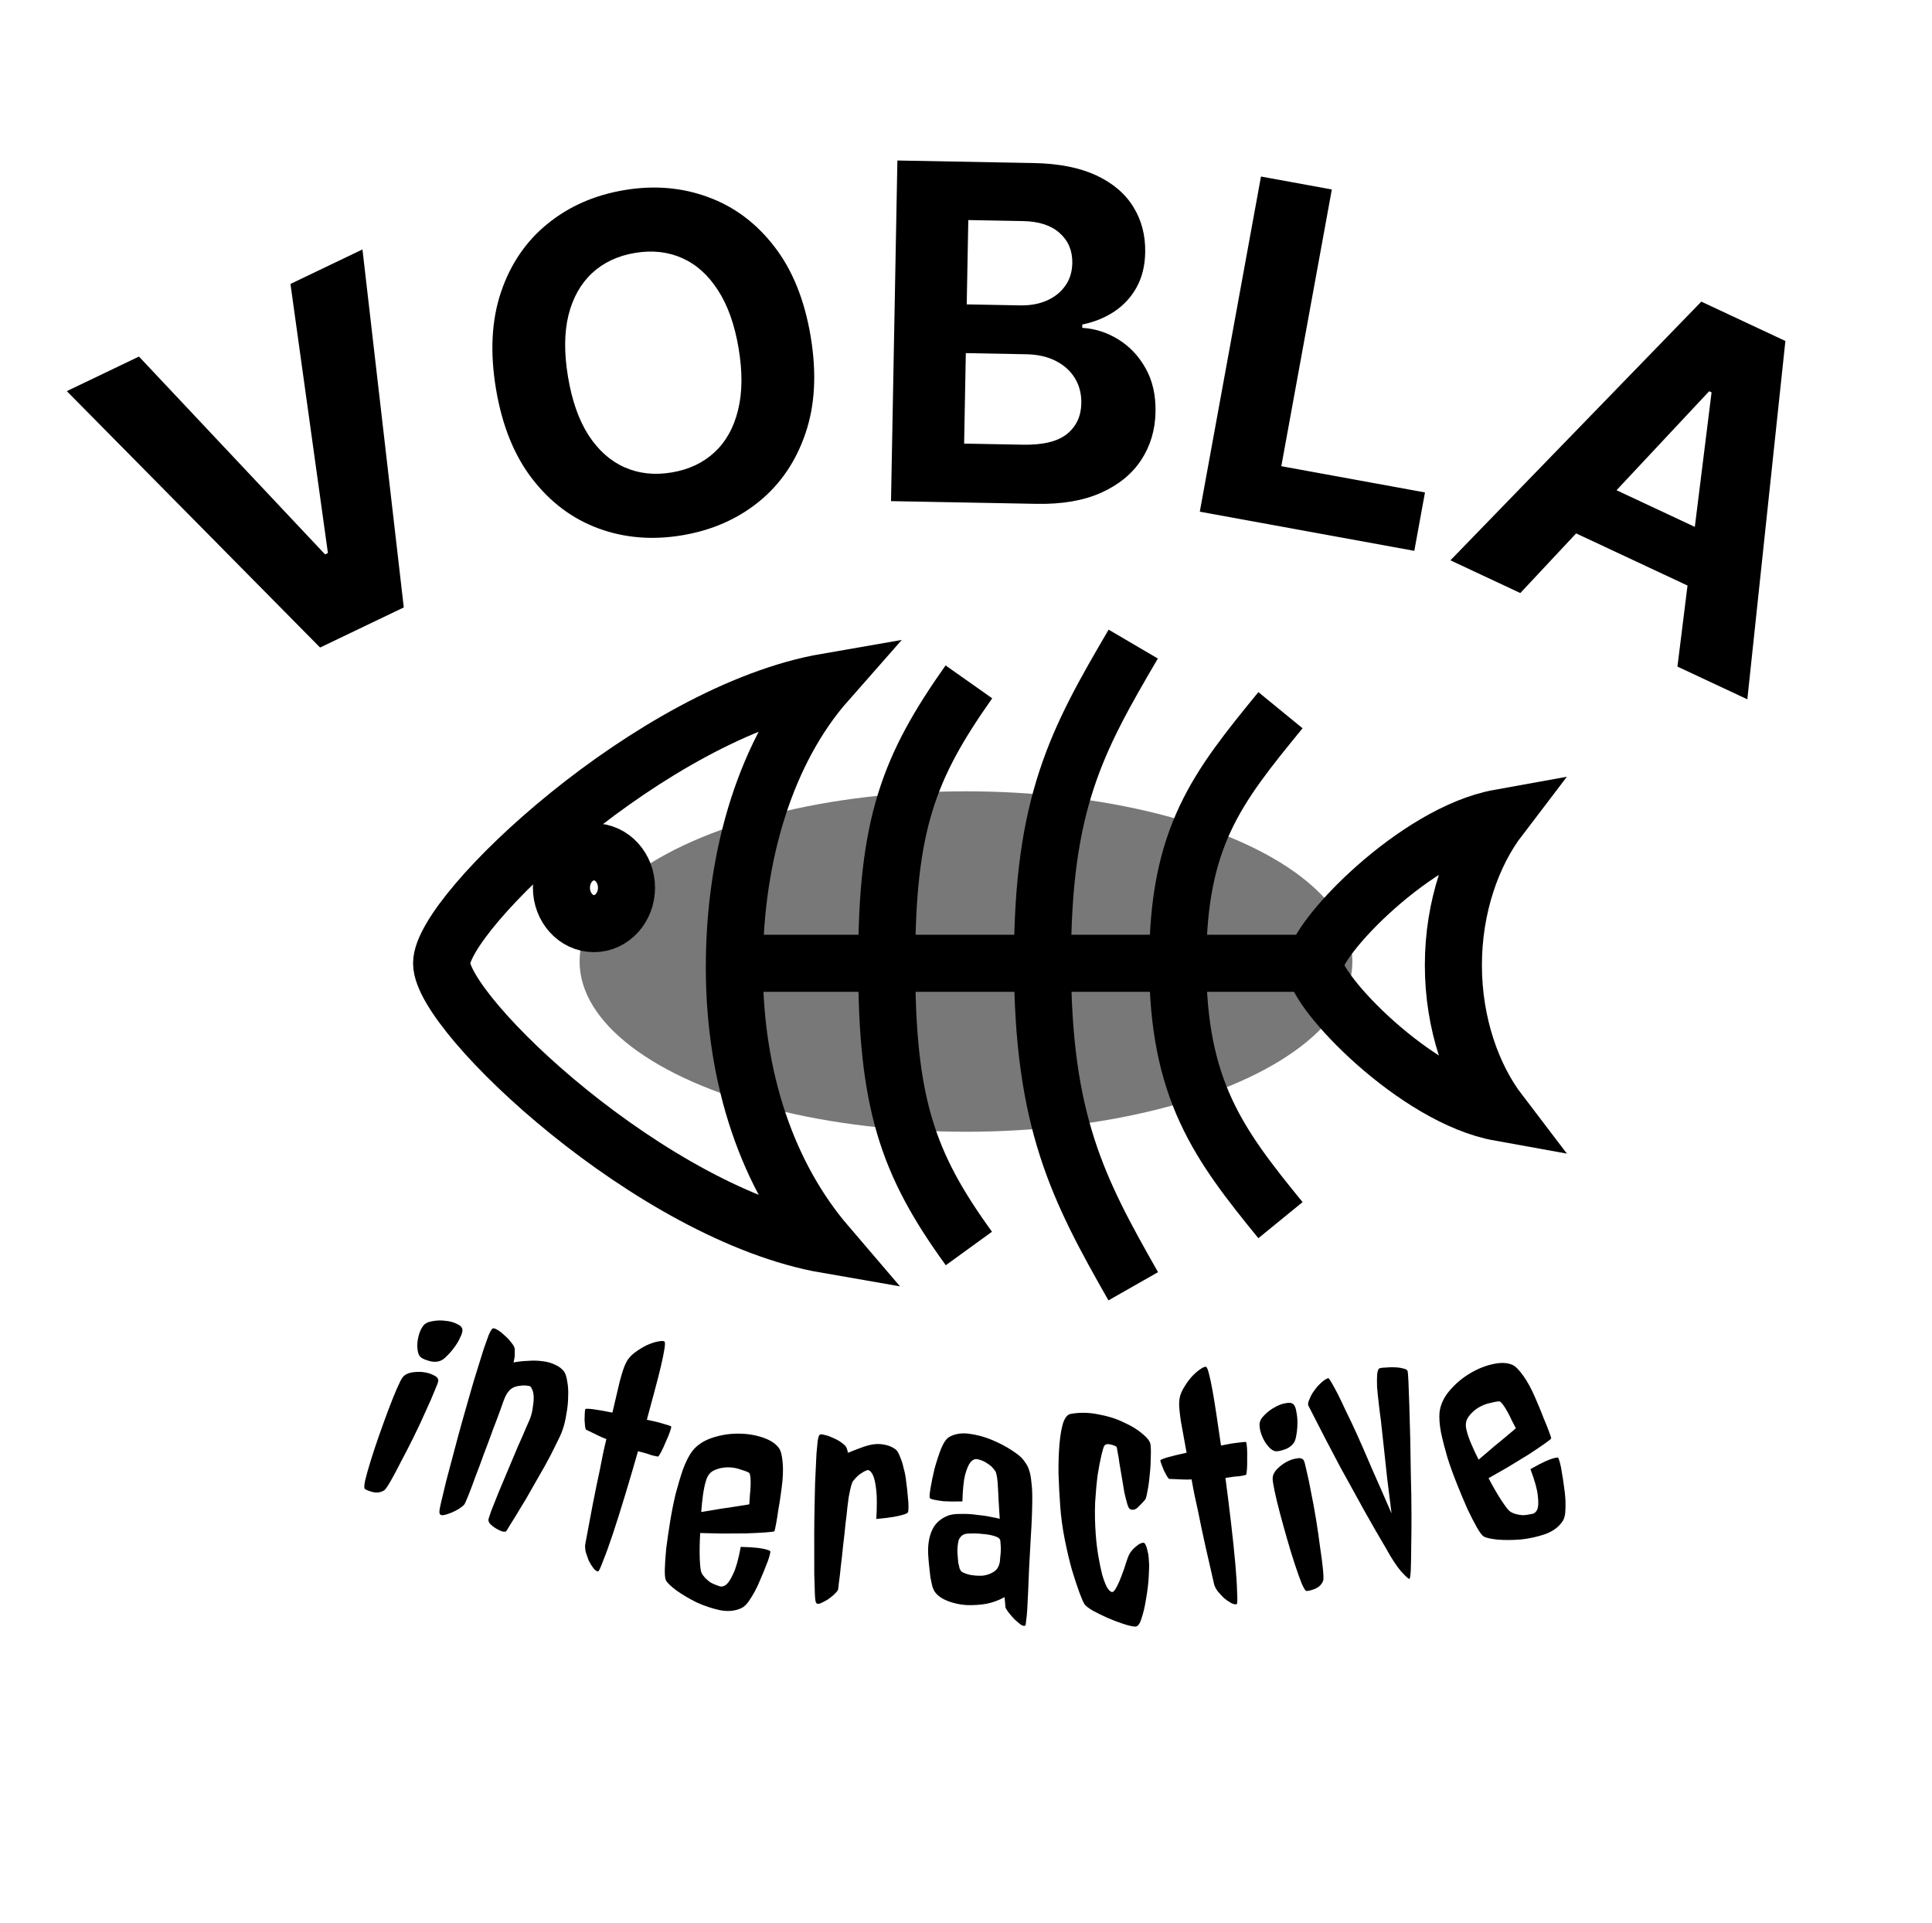 <?xml version="1.0" encoding="UTF-8"?> <svg xmlns="http://www.w3.org/2000/svg" width="210" height="209" viewBox="0 0 210 209" fill="none"><g clip-path="url(#clip0_7_18)"><path fill-rule="evenodd" clip-rule="evenodd" d="M89.869 74.105C70.888 77.39 48 99.148 48 104.691C48 110.233 70.888 131.991 89.869 135.276C83.542 127.886 79.82 117.417 79.82 105.101C79.82 92.785 83.356 81.495 89.869 74.105Z" stroke="black" stroke-width="6.203"></path><path fill-rule="evenodd" clip-rule="evenodd" d="M163 88.885C153.882 90.527 142.903 102.022 142.903 104.896C142.903 107.77 153.882 119.265 163 120.907C160.023 117.007 157.976 111.259 157.976 104.896C157.976 98.532 160.023 92.785 163 88.885Z" stroke="black" stroke-width="6.203"></path><path d="M139.181 132.607C132.482 124.396 128.016 118.444 128.016 104.691C128.016 90.938 132.296 85.6 139.181 77.184" stroke="black" stroke-width="6.203"></path><path d="M123.178 139.792C117.223 129.323 113.316 121.933 113.316 104.485C113.316 87.243 117.037 80.469 123.178 70" stroke="black" stroke-width="6.203"></path><path d="M105.314 135.686C98.615 126.449 96.382 119.88 96.382 104.691C96.382 89.501 98.801 83.343 105.314 74.105" stroke="black" stroke-width="6.203"></path><path d="M79.448 104.691H141.972" stroke="black" stroke-width="6.203"></path><path d="M64.561 100.38C66.514 100.38 68.097 98.634 68.097 96.48C68.097 94.326 66.514 92.58 64.561 92.58C62.609 92.58 61.026 94.326 61.026 96.48C61.026 98.634 62.609 100.38 64.561 100.38Z" stroke="black" stroke-width="6.203"></path><g filter="url(#filter0_f_7_18)"><ellipse cx="105" cy="104.5" rx="42" ry="18.5" fill="black" fill-opacity="0.53"></ellipse></g><g filter="url(#filter1_d_7_18)"><path d="M15.105 38.751L35.333 60.252L35.643 60.103L31.572 30.86L39.398 27.11L43.889 66.015L34.792 70.375L7.263 42.51L15.105 38.751ZM88.113 36.555C88.78 40.538 88.592 44.052 87.549 47.098C86.519 50.142 84.831 52.618 82.487 54.526C80.152 56.419 77.373 57.636 74.152 58.175C70.907 58.718 67.871 58.468 65.045 57.426C62.218 56.383 59.823 54.591 57.858 52.048C55.892 49.505 54.578 46.248 53.913 42.278C53.247 38.295 53.429 34.782 54.459 31.738C55.49 28.694 57.172 26.225 59.507 24.331C61.84 22.426 64.629 21.201 67.875 20.658C71.096 20.119 74.12 20.371 76.946 21.413C79.782 22.442 82.183 24.228 84.148 26.771C86.125 29.311 87.447 32.573 88.113 36.555ZM80.285 37.865C79.854 35.286 79.104 33.175 78.034 31.533C76.977 29.889 75.677 28.726 74.133 28.043C72.589 27.36 70.884 27.175 69.017 27.488C67.151 27.8 65.599 28.53 64.361 29.678C63.124 30.826 62.267 32.35 61.79 34.251C61.326 36.149 61.309 38.388 61.741 40.968C62.173 43.548 62.917 45.659 63.974 47.303C65.043 48.945 66.35 50.108 67.894 50.79C69.438 51.473 71.143 51.658 73.009 51.346C74.876 51.033 76.428 50.303 77.665 49.155C78.903 48.007 79.754 46.484 80.218 44.585C80.695 42.685 80.717 40.445 80.285 37.865ZM96.849 54.463L97.542 17.443L112.364 17.721C115.087 17.771 117.351 18.218 119.156 19.059C120.96 19.9 122.307 21.047 123.196 22.498C124.085 23.937 124.513 25.584 124.478 27.44C124.451 28.886 124.138 30.152 123.539 31.238C122.94 32.312 122.128 33.189 121.103 33.869C120.09 34.537 118.936 35.003 117.641 35.269L117.634 35.63C119.043 35.717 120.355 36.139 121.571 36.897C122.798 37.655 123.785 38.705 124.531 40.044C125.278 41.372 125.634 42.946 125.6 44.766C125.564 46.73 125.043 48.474 124.038 49.998C123.045 51.511 121.594 52.695 119.686 53.552C117.777 54.408 115.437 54.81 112.665 54.758L96.849 54.463ZM104.796 48.21L111.176 48.33C113.358 48.37 114.956 47.984 115.972 47.172C116.988 46.347 117.509 45.235 117.535 43.837C117.554 42.813 117.324 41.905 116.845 41.112C116.365 40.32 115.672 39.692 114.764 39.229C113.869 38.766 112.794 38.523 111.541 38.5L104.98 38.377L104.796 48.21ZM105.079 33.081L110.881 33.189C111.953 33.209 112.909 33.04 113.747 32.682C114.598 32.312 115.271 31.782 115.766 31.093C116.273 30.403 116.536 29.57 116.554 28.594C116.579 27.256 116.124 26.169 115.187 25.332C114.262 24.495 112.932 24.06 111.197 24.027L105.25 23.916L105.079 33.081ZM130.413 55.609L137.063 19.185L144.764 20.591L139.273 50.666L154.889 53.517L153.729 59.866L130.413 55.609ZM165.252 64.452L157.654 60.896L184.927 32.78L194.064 37.056L189.928 76.001L182.33 72.445L186.04 42.643L185.778 42.52L165.252 64.452ZM170.947 51.048L188.893 59.448L186.302 64.983L168.356 56.583L170.947 51.048Z" fill="black"></path></g><g filter="url(#filter2_d_7_18)"><path d="M47.641 150.049C47.637 150.184 47.498 150.564 47.226 151.187C46.987 151.797 46.664 152.535 46.258 153.402C45.885 154.255 45.459 155.168 44.979 156.14C44.51 157.089 44.049 157.987 43.596 158.834C43.177 159.667 42.797 160.38 42.455 160.973C42.124 161.543 41.899 161.87 41.779 161.955C41.43 162.188 41.028 162.259 40.572 162.17C40.127 162.058 39.822 161.938 39.657 161.811C39.565 161.771 39.577 161.46 39.694 160.879C39.833 160.308 40.033 159.599 40.294 158.751C40.554 157.903 40.857 156.991 41.201 156.015C41.545 155.038 41.88 154.113 42.207 153.239C42.544 152.342 42.854 151.571 43.136 150.925C43.419 150.279 43.623 149.873 43.75 149.709C43.95 149.439 44.262 149.26 44.686 149.17C45.133 149.091 45.566 149.074 45.986 149.12C46.429 149.176 46.806 149.286 47.119 149.45C47.465 149.601 47.639 149.801 47.641 150.049ZM50.264 144.518C50.275 144.742 50.199 145.011 50.035 145.324C49.894 145.647 49.713 145.967 49.492 146.283C49.272 146.599 49.034 146.893 48.777 147.165C48.52 147.438 48.294 147.641 48.098 147.776C47.726 147.998 47.289 148.054 46.788 147.945C46.319 147.823 45.991 147.693 45.803 147.556C45.652 147.462 45.536 147.288 45.455 147.033C45.384 146.755 45.352 146.452 45.357 146.125C45.373 145.774 45.433 145.416 45.538 145.05C45.644 144.683 45.796 144.365 45.996 144.096C46.197 143.826 46.532 143.656 47.002 143.587C47.482 143.494 47.955 143.481 48.421 143.547C48.897 143.59 49.314 143.704 49.673 143.888C50.042 144.05 50.239 144.259 50.264 144.518ZM61.13 155.457C60.994 155.836 60.752 156.365 60.403 157.042C60.078 157.729 59.692 158.473 59.245 159.276C58.807 160.055 58.344 160.866 57.856 161.708C57.401 162.535 56.959 163.286 56.53 163.962C56.126 164.646 55.775 165.216 55.479 165.672C55.206 166.136 55.05 166.388 55.009 166.427C54.936 166.481 54.789 166.482 54.567 166.429C54.377 166.362 54.16 166.257 53.916 166.117C53.696 165.985 53.496 165.833 53.317 165.662C53.161 165.5 53.085 165.339 53.088 165.18C53.098 165.076 53.205 164.74 53.408 164.171C53.635 163.61 53.9 162.943 54.203 162.169C54.538 161.379 54.89 160.542 55.259 159.658C55.636 158.75 55.989 157.913 56.315 157.148C56.674 156.367 56.967 155.696 57.194 155.135C57.444 154.583 57.591 154.248 57.633 154.129C57.785 153.702 57.882 153.282 57.922 152.869C57.995 152.44 58.023 152.062 58.006 151.736C57.989 151.409 57.923 151.144 57.808 150.943C57.725 150.726 57.615 150.62 57.48 150.625C57.155 150.563 56.864 150.553 56.608 150.595C56.361 150.614 56.145 150.657 55.961 150.725C55.744 150.808 55.554 150.927 55.392 151.083C55.351 151.122 55.253 151.248 55.097 151.459C54.965 151.68 54.844 151.944 54.734 152.252C54.7 152.347 54.577 152.691 54.366 153.284C54.163 153.853 53.905 154.536 53.594 155.334C53.306 156.141 52.981 157.014 52.619 157.954C52.289 158.879 51.968 159.74 51.656 160.538C51.377 161.321 51.124 161.992 50.897 162.553C50.67 163.114 50.532 163.425 50.483 163.488C50.385 163.613 50.195 163.773 49.912 163.966C49.638 164.135 49.344 164.284 49.03 164.413C48.717 164.542 48.432 164.628 48.177 164.67C47.929 164.689 47.796 164.614 47.775 164.447C47.729 164.35 47.781 163.981 47.93 163.339C48.087 162.673 48.279 161.873 48.506 160.938C48.765 159.987 49.037 158.962 49.323 157.861C49.618 156.736 49.907 155.663 50.192 154.641C50.476 153.62 50.738 152.698 50.978 151.874C51.219 151.051 51.391 150.457 51.494 150.093C51.648 149.587 51.823 149.021 52.019 148.396C52.224 147.747 52.412 147.146 52.583 146.592C52.786 146.023 52.96 145.537 53.103 145.133C53.279 144.715 53.42 144.471 53.525 144.402C53.606 144.324 53.769 144.355 54.013 144.496C54.281 144.644 54.543 144.845 54.801 145.097C55.09 145.335 55.344 145.599 55.56 145.89C55.786 146.158 55.916 146.391 55.952 146.591C55.949 146.75 55.949 146.937 55.952 147.153C55.964 147.344 55.922 147.65 55.825 148.07C56.313 147.977 56.828 147.92 57.37 147.899C57.92 147.855 58.438 147.866 58.922 147.932C59.439 147.983 59.902 148.108 60.312 148.308C60.731 148.484 61.068 148.738 61.324 149.07C61.478 149.312 61.59 149.672 61.659 150.152C61.752 150.64 61.785 151.186 61.756 151.791C61.751 152.404 61.686 153.035 61.561 153.686C61.468 154.321 61.324 154.911 61.13 155.457ZM72.962 155.05C72.967 155.129 72.911 155.336 72.795 155.67C72.686 155.979 72.539 156.331 72.355 156.725C72.202 157.101 72.043 157.449 71.878 157.77C71.72 158.066 71.607 158.244 71.538 158.304C71.289 158.263 71.042 158.21 70.799 158.144C70.563 158.054 70.335 157.98 70.116 157.921L69.35 157.715C68.894 159.313 68.428 160.896 67.954 162.463C67.48 164.03 67.036 165.436 66.623 166.681C66.216 167.902 65.859 168.888 65.552 169.64C65.27 170.398 65.089 170.779 65.01 170.784C64.833 170.763 64.658 170.637 64.485 170.408C64.312 170.179 64.149 169.913 63.995 169.611C63.873 169.292 63.763 168.975 63.664 168.662C63.597 168.331 63.581 168.052 63.615 167.827C63.893 166.311 64.163 164.872 64.426 163.508C64.696 162.12 64.947 160.897 65.18 159.839C65.41 158.597 65.653 157.45 65.911 156.398C65.65 156.301 65.392 156.193 65.138 156.072C64.908 155.958 64.665 155.841 64.411 155.72C64.181 155.606 63.939 155.489 63.685 155.368C63.649 155.306 63.618 155.18 63.591 154.991C63.57 154.776 63.553 154.55 63.539 154.312C63.549 154.08 63.556 153.86 63.56 153.652C63.57 153.42 63.588 153.256 63.614 153.159C63.634 153.086 63.921 153.085 64.476 153.156C65.055 153.233 65.752 153.356 66.567 153.523C66.866 152.222 67.13 151.093 67.361 150.139C67.623 149.166 67.837 148.519 68.001 148.199C68.198 147.756 68.511 147.371 68.938 147.043C69.396 146.697 69.85 146.415 70.3 146.197C70.774 145.986 71.189 145.85 71.544 145.789C71.931 145.71 72.163 145.721 72.24 145.82C72.3 145.888 72.292 146.16 72.216 146.635C72.147 147.085 72.023 147.691 71.845 148.451C71.666 149.211 71.439 150.102 71.164 151.123C70.896 152.12 70.611 153.178 70.31 154.296C71.052 154.444 71.676 154.599 72.18 154.761C72.69 154.898 72.951 154.995 72.962 155.05ZM76.221 164.327C76.645 164.251 77.12 164.173 77.648 164.091C78.204 163.989 78.731 163.907 79.229 163.845C79.732 163.759 80.18 163.688 80.575 163.633C80.969 163.578 81.259 163.529 81.447 163.487C81.472 163.21 81.492 162.893 81.507 162.537C81.55 162.161 81.577 161.808 81.587 161.477C81.602 161.121 81.595 160.813 81.566 160.551C81.538 160.29 81.491 160.128 81.426 160.064C81.241 159.953 80.918 159.83 80.457 159.693C80.025 159.537 79.552 159.462 79.039 159.47C78.55 159.482 78.082 159.588 77.636 159.787C77.189 159.986 76.886 160.378 76.727 160.963C76.605 161.35 76.501 161.843 76.416 162.442C76.331 163.041 76.266 163.669 76.221 164.327ZM84.171 166.41C84.138 166.455 83.822 166.499 83.225 166.542C82.628 166.586 81.918 166.621 81.093 166.648C80.273 166.65 79.402 166.655 78.478 166.664C77.559 166.648 76.769 166.63 76.107 166.61C76.048 167.623 76.032 168.542 76.059 169.367C76.09 170.166 76.15 170.677 76.237 170.898C76.329 171.094 76.46 171.284 76.63 171.47C76.781 171.625 76.969 171.788 77.193 171.958C77.447 172.107 77.756 172.241 78.118 172.359C78.376 172.483 78.655 172.432 78.953 172.206C79.197 171.995 79.45 171.593 79.713 171.002C80 170.415 80.268 169.453 80.515 168.116C81.305 168.134 81.913 168.169 82.339 168.222C82.789 168.28 83.111 168.339 83.304 168.4C83.547 168.471 83.689 168.535 83.73 168.594C83.74 168.673 83.706 168.859 83.627 169.151C83.547 169.444 83.416 169.804 83.235 170.231C83.083 170.638 82.897 171.091 82.677 171.588C82.487 172.065 82.274 172.525 82.038 172.968C81.808 173.386 81.571 173.765 81.329 174.104C81.092 174.419 80.86 174.632 80.635 174.744C79.958 175.08 79.174 175.166 78.283 175.001C77.396 174.812 76.54 174.526 75.714 174.143C74.893 173.735 74.166 173.306 73.532 172.856C72.903 172.382 72.522 172.017 72.39 171.762C72.294 171.59 72.251 171.198 72.261 170.586C72.277 169.949 72.327 169.19 72.413 168.309C72.524 167.434 72.662 166.473 72.83 165.429C72.997 164.384 73.197 163.371 73.43 162.39C73.687 161.413 73.955 160.515 74.234 159.696C74.538 158.882 74.862 158.238 75.206 157.763C75.714 157.089 76.433 156.594 77.362 156.279C78.291 155.964 79.242 155.807 80.215 155.808C81.187 155.808 82.083 155.948 82.902 156.227C83.746 156.511 84.34 156.902 84.683 157.401C84.885 157.694 85.016 158.231 85.077 159.01C85.142 159.765 85.104 160.667 84.961 161.716C84.943 161.815 84.903 162.102 84.841 162.577C84.779 163.052 84.697 163.562 84.597 164.107C84.525 164.631 84.446 165.129 84.359 165.599C84.272 166.07 84.21 166.34 84.171 166.41ZM97.328 157.503C97.517 157.647 97.681 157.915 97.822 158.308C97.989 158.678 98.126 159.108 98.231 159.598C98.365 160.066 98.457 160.568 98.507 161.104C98.583 161.642 98.638 162.14 98.671 162.599C98.728 163.059 98.755 163.454 98.749 163.782C98.746 164.085 98.728 164.273 98.696 164.346C98.637 164.442 98.477 164.528 98.217 164.605C97.982 164.684 97.633 164.765 97.17 164.848C96.707 164.931 96.067 165.01 95.251 165.085C95.33 163.701 95.327 162.651 95.243 161.935C95.161 161.194 95.046 160.665 94.899 160.348C94.731 159.978 94.534 159.782 94.309 159.761C94.074 159.84 93.861 159.947 93.672 160.081C93.484 160.19 93.321 160.313 93.182 160.452C93.015 160.613 92.859 160.788 92.715 160.977C92.658 161.048 92.591 161.219 92.515 161.49C92.439 161.761 92.35 162.17 92.248 162.716C92.232 162.892 92.185 163.254 92.108 163.803C92.056 164.355 91.984 164.993 91.891 165.718C91.822 166.445 91.738 167.208 91.638 168.008C91.562 168.81 91.479 169.561 91.388 170.261C91.325 170.938 91.258 171.513 91.188 171.987C91.144 172.464 91.105 172.738 91.073 172.811C91.011 172.932 90.869 173.095 90.647 173.302C90.426 173.509 90.18 173.701 89.911 173.878C89.644 174.03 89.391 174.158 89.154 174.262C88.919 174.341 88.769 174.315 88.706 174.182C88.638 174.1 88.593 173.767 88.572 173.183C88.551 172.6 88.529 171.889 88.507 171.053C88.511 170.193 88.511 169.257 88.505 168.245C88.499 167.233 88.501 166.259 88.513 165.325C88.525 164.39 88.54 163.557 88.558 162.825C88.579 162.068 88.592 161.526 88.597 161.198C88.617 160.719 88.641 160.19 88.67 159.611C88.699 159.032 88.725 158.491 88.747 157.987C88.796 157.461 88.839 157.009 88.874 156.633C88.937 156.235 89.009 156.001 89.091 155.933C89.149 155.862 89.313 155.865 89.584 155.941C89.882 155.995 90.189 156.099 90.503 156.255C90.844 156.388 91.157 156.557 91.442 156.761C91.726 156.964 91.911 157.146 91.998 157.306C92.061 157.438 92.118 157.633 92.17 157.891C92.67 157.685 93.142 157.502 93.588 157.341C94.06 157.158 94.501 157.035 94.912 156.973C95.348 156.912 95.764 156.926 96.16 157.014C96.559 157.077 96.948 157.24 97.328 157.503ZM111.154 158.562C111.304 158.74 111.44 158.93 111.564 159.133C111.688 159.311 111.799 159.564 111.896 159.892C111.993 160.195 112.065 160.599 112.11 161.103C112.18 161.607 112.211 162.262 112.203 163.068C112.189 164.352 112.138 165.649 112.048 166.957C111.985 168.241 111.922 169.373 111.862 170.355C111.827 171.236 111.794 172.054 111.761 172.809C111.727 173.564 111.695 174.231 111.664 174.81C111.633 175.363 111.591 175.804 111.537 176.13C111.508 176.457 111.481 176.633 111.456 176.658C111.354 176.733 111.191 176.706 110.966 176.578C110.766 176.424 110.541 176.233 110.292 176.004C110.068 175.775 109.856 175.534 109.657 175.28C109.458 175.026 109.335 174.823 109.286 174.671C109.287 174.546 109.253 174.18 109.184 173.575C108.576 173.921 107.906 174.166 107.174 174.309C106.443 174.428 105.712 174.47 104.982 174.437C104.278 174.38 103.625 174.234 103.023 174.001C102.421 173.768 101.971 173.462 101.672 173.081C101.548 172.928 101.437 172.701 101.34 172.397C101.267 172.094 101.195 171.754 101.124 171.375C101.078 170.972 101.032 170.556 100.986 170.127C100.94 169.674 100.907 169.258 100.886 168.88C100.845 167.897 100.98 167.055 101.29 166.353C101.6 165.626 102.159 165.091 102.969 164.747C103.323 164.599 103.789 164.529 104.368 164.535C104.973 164.516 105.564 164.547 106.143 164.629C106.746 164.685 107.287 164.767 107.764 164.872C108.242 164.953 108.543 165.019 108.669 165.071C108.581 163.786 108.518 162.677 108.477 161.745C108.437 160.787 108.342 160.17 108.194 159.891C108.07 159.713 107.921 159.536 107.747 159.357C107.597 159.23 107.397 159.089 107.147 158.936C106.896 158.782 106.595 158.666 106.244 158.586C105.967 158.533 105.714 158.644 105.485 158.918C105.281 159.168 105.087 159.619 104.904 160.272C104.746 160.9 104.648 161.868 104.609 163.177C103.728 163.193 103.048 163.186 102.57 163.156C102.117 163.101 101.778 163.047 101.552 162.994C101.275 162.941 101.112 162.876 101.063 162.8C101.013 162.699 101.042 162.334 101.15 161.706C101.257 161.052 101.403 160.349 101.587 159.595C101.796 158.842 102.031 158.127 102.29 157.449C102.574 156.773 102.868 156.348 103.172 156.174C103.78 155.828 104.499 155.71 105.328 155.819C106.183 155.929 107.012 156.152 107.814 156.487C108.617 156.823 109.33 157.196 109.956 157.605C110.581 158.015 110.98 158.334 111.154 158.562ZM108.697 169.566C108.699 169.44 108.713 169.277 108.74 169.075C108.768 168.849 108.783 168.623 108.785 168.396C108.787 168.169 108.777 167.955 108.754 167.753C108.756 167.552 108.732 167.401 108.683 167.299C108.609 167.148 108.384 167.019 108.007 166.915C107.656 166.81 107.254 166.743 106.801 166.713C106.348 166.658 105.92 166.641 105.517 166.662C105.114 166.658 104.837 166.705 104.684 166.804C104.482 166.928 104.329 167.103 104.226 167.328C104.148 167.554 104.094 167.906 104.064 168.384C104.061 168.611 104.071 168.85 104.094 169.102C104.116 169.354 104.139 169.606 104.161 169.858C104.209 170.086 104.258 170.288 104.306 170.464C104.38 170.641 104.454 170.755 104.529 170.807C104.704 170.934 105.005 171.051 105.432 171.156C105.885 171.236 106.338 171.266 106.791 171.246C107.245 171.2 107.662 171.053 108.042 170.806C108.422 170.558 108.641 170.145 108.697 169.566ZM121.357 157.235C121.25 157.142 121.029 157.057 120.695 156.981C120.361 156.904 120.138 156.959 120.025 157.144C119.957 157.25 119.856 157.585 119.72 158.151C119.585 158.716 119.448 159.433 119.31 160.302C119.197 161.168 119.106 162.16 119.036 163.276C118.992 164.39 119.013 165.537 119.099 166.717C119.162 167.571 119.26 168.385 119.392 169.158C119.523 169.905 119.659 170.564 119.802 171.135C119.97 171.703 120.142 172.158 120.319 172.498C120.52 172.837 120.71 173.012 120.888 173.024C121.038 173.013 121.201 172.825 121.376 172.458C121.577 172.09 121.76 171.673 121.928 171.206C122.119 170.712 122.275 170.259 122.396 169.846C122.541 169.406 122.646 169.121 122.712 168.99C122.889 168.648 123.133 168.353 123.443 168.103C123.751 167.828 124.018 167.682 124.244 167.665C124.369 167.656 124.464 167.738 124.527 167.91C124.615 168.08 124.681 168.29 124.724 168.539C124.791 168.761 124.834 168.998 124.852 169.249C124.871 169.5 124.885 169.701 124.896 169.852C124.917 170.128 124.904 170.647 124.859 171.407C124.814 172.168 124.72 172.945 124.576 173.738C124.457 174.53 124.294 175.236 124.087 175.857C123.906 176.476 123.676 176.784 123.398 176.779C123.12 176.774 122.696 176.679 122.127 176.493C121.558 176.308 120.973 176.086 120.374 175.827C119.799 175.566 119.262 175.302 118.763 175.036C118.287 174.743 117.992 174.512 117.879 174.343C117.766 174.175 117.584 173.759 117.333 173.096C117.08 172.407 116.804 171.569 116.505 170.581C116.23 169.592 115.973 168.5 115.734 167.305C115.495 166.111 115.331 164.911 115.243 163.706C115.154 162.5 115.092 161.305 115.055 160.122C115.044 158.936 115.08 157.873 115.162 156.932C115.245 155.992 115.378 155.225 115.561 154.631C115.77 154.035 116.049 153.711 116.399 153.66C117.371 153.488 118.357 153.504 119.357 153.709C120.379 153.886 121.297 154.172 122.108 154.567C122.943 154.935 123.63 155.352 124.169 155.817C124.707 156.257 125 156.64 125.049 156.964C125.1 157.314 125.111 157.806 125.081 158.439C125.077 159.07 125.036 159.717 124.959 160.379C124.904 161.015 124.821 161.601 124.709 162.14C124.621 162.651 124.529 162.948 124.434 163.031C124.224 163.274 123.978 163.532 123.695 163.805C123.412 164.078 123.127 164.15 122.84 164.019C122.736 163.976 122.634 163.794 122.535 163.473C122.434 163.127 122.327 162.706 122.215 162.209C122.128 161.711 122.038 161.174 121.945 160.601C121.853 160.027 121.764 159.503 121.678 159.03C121.616 158.529 121.548 158.118 121.474 157.795C121.423 157.445 121.384 157.259 121.357 157.235ZM135.451 156.738C135.487 156.809 135.519 157.021 135.545 157.373C135.568 157.701 135.574 158.082 135.562 158.516C135.571 158.922 135.564 159.305 135.541 159.665C135.514 160 135.481 160.208 135.442 160.29C135.197 160.352 134.95 160.401 134.701 160.438C134.448 160.45 134.209 160.473 133.985 160.506L133.2 160.622C133.419 162.27 133.623 163.907 133.812 165.533C134.002 167.16 134.155 168.626 134.272 169.932C134.385 171.214 134.451 172.26 134.469 173.072C134.512 173.88 134.498 174.302 134.427 174.338C134.257 174.389 134.046 174.344 133.796 174.203C133.546 174.061 133.291 173.883 133.03 173.667C132.79 173.422 132.563 173.176 132.348 172.928C132.154 172.651 132.028 172.402 131.97 172.182C131.621 170.681 131.295 169.253 130.993 167.897C130.687 166.517 130.43 165.295 130.222 164.231C129.938 163.001 129.704 161.852 129.521 160.784C129.243 160.8 128.964 160.803 128.682 160.794C128.426 160.781 128.157 160.77 127.876 160.76C127.619 160.747 127.35 160.736 127.069 160.727C127.012 160.684 126.933 160.582 126.832 160.418C126.728 160.23 126.622 160.029 126.514 159.816C126.431 159.599 126.35 159.395 126.271 159.203C126.188 158.986 126.139 158.828 126.124 158.729C126.113 158.654 126.376 158.539 126.913 158.383C127.475 158.223 128.163 158.058 128.978 157.886C128.733 156.574 128.526 155.433 128.357 154.466C128.21 153.469 128.148 152.791 128.171 152.431C128.176 151.947 128.309 151.469 128.57 150.998C128.852 150.498 129.156 150.058 129.482 149.679C129.833 149.297 130.159 149.006 130.461 148.809C130.784 148.583 131 148.5 131.111 148.56C131.193 148.599 131.294 148.851 131.414 149.317C131.53 149.758 131.658 150.363 131.797 151.131C131.936 151.9 132.083 152.807 132.238 153.853C132.389 154.875 132.549 155.958 132.718 157.104C133.458 156.944 134.092 156.837 134.618 156.785C135.141 156.708 135.419 156.692 135.451 156.738ZM141.7 158.691C141.775 158.804 141.882 159.193 142.021 159.859C142.18 160.495 142.345 161.283 142.516 162.225C142.707 163.137 142.888 164.128 143.061 165.198C143.228 166.244 143.373 167.242 143.494 168.194C143.636 169.117 143.739 169.918 143.804 170.599C143.865 171.255 143.87 171.653 143.822 171.792C143.673 172.183 143.386 172.475 142.963 172.666C142.535 172.833 142.217 172.912 142.01 172.904C141.911 172.925 141.741 172.664 141.499 172.123C141.282 171.577 141.034 170.883 140.755 170.041C140.476 169.199 140.194 168.28 139.909 167.285C139.623 166.29 139.361 165.342 139.121 164.44C138.876 163.514 138.681 162.706 138.537 162.015C138.392 161.325 138.324 160.877 138.332 160.669C138.339 160.333 138.489 160.006 138.783 159.687C139.101 159.364 139.444 159.099 139.813 158.893C140.206 158.682 140.578 158.553 140.928 158.505C141.298 158.428 141.555 158.49 141.7 158.691ZM140.632 152.663C140.772 152.84 140.866 153.103 140.913 153.454C140.986 153.799 141.023 154.164 141.027 154.549C141.03 154.934 141.006 155.312 140.955 155.683C140.904 156.054 140.838 156.351 140.756 156.574C140.581 156.97 140.258 157.269 139.786 157.471C139.333 157.643 138.99 157.727 138.758 157.724C138.581 157.736 138.385 157.661 138.171 157.5C137.952 157.314 137.75 157.086 137.565 156.816C137.375 156.522 137.216 156.195 137.09 155.835C136.963 155.476 136.903 155.128 136.91 154.792C136.917 154.457 137.092 154.124 137.435 153.795C137.773 153.442 138.15 153.157 138.568 152.941C138.981 152.7 139.387 152.551 139.786 152.493C140.181 152.411 140.463 152.467 140.632 152.663ZM150.667 168.297C149.985 167.154 149.205 165.802 148.328 164.242C147.592 162.905 146.699 161.284 145.648 159.38C144.616 157.445 143.466 155.23 142.199 152.733C142.152 152.563 142.204 152.326 142.355 152.023C142.475 151.702 142.651 151.392 142.881 151.093C143.105 150.77 143.355 150.492 143.63 150.259C143.898 150.001 144.154 149.839 144.397 149.772C144.534 149.891 144.882 150.487 145.441 151.56C145.672 152.018 145.953 152.607 146.283 153.325C146.63 154.013 147.04 154.879 147.513 155.924C147.985 156.969 148.523 158.205 149.128 159.631C149.75 161.026 150.46 162.646 151.258 164.489C151.089 163.124 150.928 161.836 150.775 160.625C150.646 159.406 150.53 158.328 150.427 157.39C150.308 156.299 150.197 155.285 150.093 154.347C150.011 153.768 149.935 153.162 149.864 152.529C149.786 151.871 149.725 151.274 149.681 150.737C149.661 150.194 149.665 149.736 149.692 149.363C149.737 148.958 149.832 148.736 149.977 148.696C150.123 148.655 150.351 148.631 150.663 148.623C150.967 148.591 151.279 148.583 151.597 148.6C151.939 148.609 152.252 148.653 152.535 148.731C152.811 148.786 152.97 148.885 153.01 149.031C153.03 149.104 153.058 149.488 153.094 150.183C153.123 150.855 153.155 151.721 153.188 152.784C153.221 153.846 153.254 155.051 153.289 156.401C153.316 157.726 153.338 159.078 153.355 160.458C153.396 161.832 153.418 163.184 153.421 164.516C153.424 165.848 153.415 167.039 153.393 168.091C153.388 169.111 153.373 169.951 153.347 170.612C153.314 171.248 153.261 171.576 153.189 171.596C153.116 171.617 152.819 171.346 152.297 170.785C151.794 170.193 151.25 169.364 150.667 168.297ZM160.721 158.634C161.045 158.351 161.412 158.039 161.822 157.697C162.246 157.322 162.656 156.981 163.051 156.671C163.437 156.338 163.785 156.046 164.094 155.796C164.403 155.545 164.627 155.354 164.766 155.221C164.645 154.971 164.499 154.689 164.328 154.377C164.172 154.032 164.013 153.715 163.851 153.426C163.68 153.114 163.515 152.853 163.356 152.644C163.196 152.435 163.073 152.32 162.984 152.299C162.769 152.299 162.429 152.36 161.963 152.48C161.512 152.569 161.069 152.749 160.632 153.02C160.22 153.282 159.874 153.614 159.594 154.014C159.314 154.415 159.256 154.907 159.421 155.491C159.516 155.886 159.681 156.362 159.916 156.919C160.152 157.476 160.42 158.048 160.721 158.634ZM168.607 156.322C168.602 156.378 168.354 156.578 167.865 156.923C167.376 157.268 166.785 157.664 166.092 158.112C165.391 158.537 164.647 158.99 163.86 159.474C163.064 159.934 162.377 160.326 161.8 160.65C162.271 161.549 162.731 162.344 163.179 163.037C163.618 163.706 163.932 164.113 164.121 164.257C164.301 164.378 164.511 164.474 164.753 164.544C164.962 164.6 165.207 164.643 165.487 164.672C165.782 164.669 166.115 164.625 166.486 164.54C166.772 164.513 166.984 164.326 167.123 163.978C167.223 163.672 167.233 163.197 167.153 162.555C167.097 161.904 166.831 160.941 166.353 159.668C167.04 159.276 167.579 158.993 167.971 158.819C168.387 158.637 168.693 158.522 168.891 158.474C169.135 158.41 169.29 158.392 169.355 158.421C169.405 158.483 169.471 158.66 169.554 158.952C169.636 159.244 169.71 159.619 169.775 160.079C169.854 160.506 169.928 160.99 169.996 161.529C170.078 162.036 170.133 162.54 170.159 163.041C170.177 163.518 170.17 163.965 170.137 164.38C170.096 164.772 170.008 165.075 169.872 165.287C169.466 165.923 168.838 166.401 167.989 166.719C167.132 167.014 166.25 167.21 165.346 167.307C164.432 167.381 163.588 167.388 162.813 167.329C162.029 167.247 161.514 167.131 161.27 166.98C161.099 166.883 160.86 166.569 160.554 166.039C160.238 165.485 159.89 164.808 159.51 164.01C159.153 163.202 158.778 162.308 158.383 161.326C157.988 160.345 157.637 159.374 157.33 158.413C157.047 157.444 156.815 156.536 156.632 155.69C156.473 154.835 156.418 154.116 156.468 153.533C156.557 152.693 156.918 151.899 157.551 151.15C158.185 150.401 158.919 149.777 159.753 149.276C160.587 148.774 161.426 148.433 162.272 148.25C163.142 148.058 163.852 148.088 164.403 148.338C164.727 148.485 165.116 148.877 165.57 149.514C166.015 150.127 166.447 150.92 166.866 151.892C166.901 151.987 167.014 152.253 167.206 152.692C167.398 153.131 167.591 153.61 167.785 154.129C167.994 154.615 168.183 155.082 168.351 155.53C168.519 155.978 168.605 156.242 168.607 156.322Z" fill="black"></path></g></g><defs><filter id="filter0_f_7_18" x="-12.675" y="10.325" width="235.351" height="188.351" filterUnits="userSpaceOnUse" color-interpolation-filters="sRGB"><feFlood flood-opacity="0" result="BackgroundImageFix"></feFlood><feBlend mode="normal" in="SourceGraphic" in2="BackgroundImageFix" result="shape"></feBlend><feGaussianBlur stdDeviation="37.838" result="effect1_foregroundBlur_7_18"></feGaussianBlur></filter><filter id="filter1_d_7_18" x="-8.401" y="1.376" width="229.69" height="89.908" filterUnits="userSpaceOnUse" color-interpolation-filters="sRGB"><feFlood flood-opacity="0" result="BackgroundImageFix"></feFlood><feColorMatrix in="SourceAlpha" type="matrix" values="0 0 0 0 0 0 0 0 0 0 0 0 0 0 0 0 0 0 127 0" result="hardAlpha"></feColorMatrix><feOffset></feOffset><feGaussianBlur stdDeviation="7.832"></feGaussianBlur><feComposite in2="hardAlpha" operator="out"></feComposite><feColorMatrix type="matrix" values="0 0 0 0 0 0 0 0 0 0 0 0 0 0 0 0 0 0 0.28 0"></feColorMatrix><feBlend mode="normal" in2="BackgroundImageFix" result="effect1_dropShadow_7_18"></feBlend><feBlend mode="normal" in="SourceGraphic" in2="effect1_dropShadow_7_18" result="shape"></feBlend></filter><filter id="filter2_d_7_18" x="22.876" y="127.147" width="164.58" height="65.289" filterUnits="userSpaceOnUse" color-interpolation-filters="sRGB"><feFlood flood-opacity="0" result="BackgroundImageFix"></feFlood><feColorMatrix in="SourceAlpha" type="matrix" values="0 0 0 0 0 0 0 0 0 0 0 0 0 0 0 0 0 0 127 0" result="hardAlpha"></feColorMatrix><feOffset></feOffset><feGaussianBlur stdDeviation="7.735"></feGaussianBlur><feComposite in2="hardAlpha" operator="out"></feComposite><feColorMatrix type="matrix" values="0 0 0 0 0 0 0 0 0 0 0 0 0 0 0 0 0 0 0.28 0"></feColorMatrix><feBlend mode="normal" in2="BackgroundImageFix" result="effect1_dropShadow_7_18"></feBlend><feBlend mode="normal" in="SourceGraphic" in2="effect1_dropShadow_7_18" result="shape"></feBlend></filter><clipPath id="clip0_7_18"><rect width="210" height="209" fill="white"></rect></clipPath></defs></svg> 